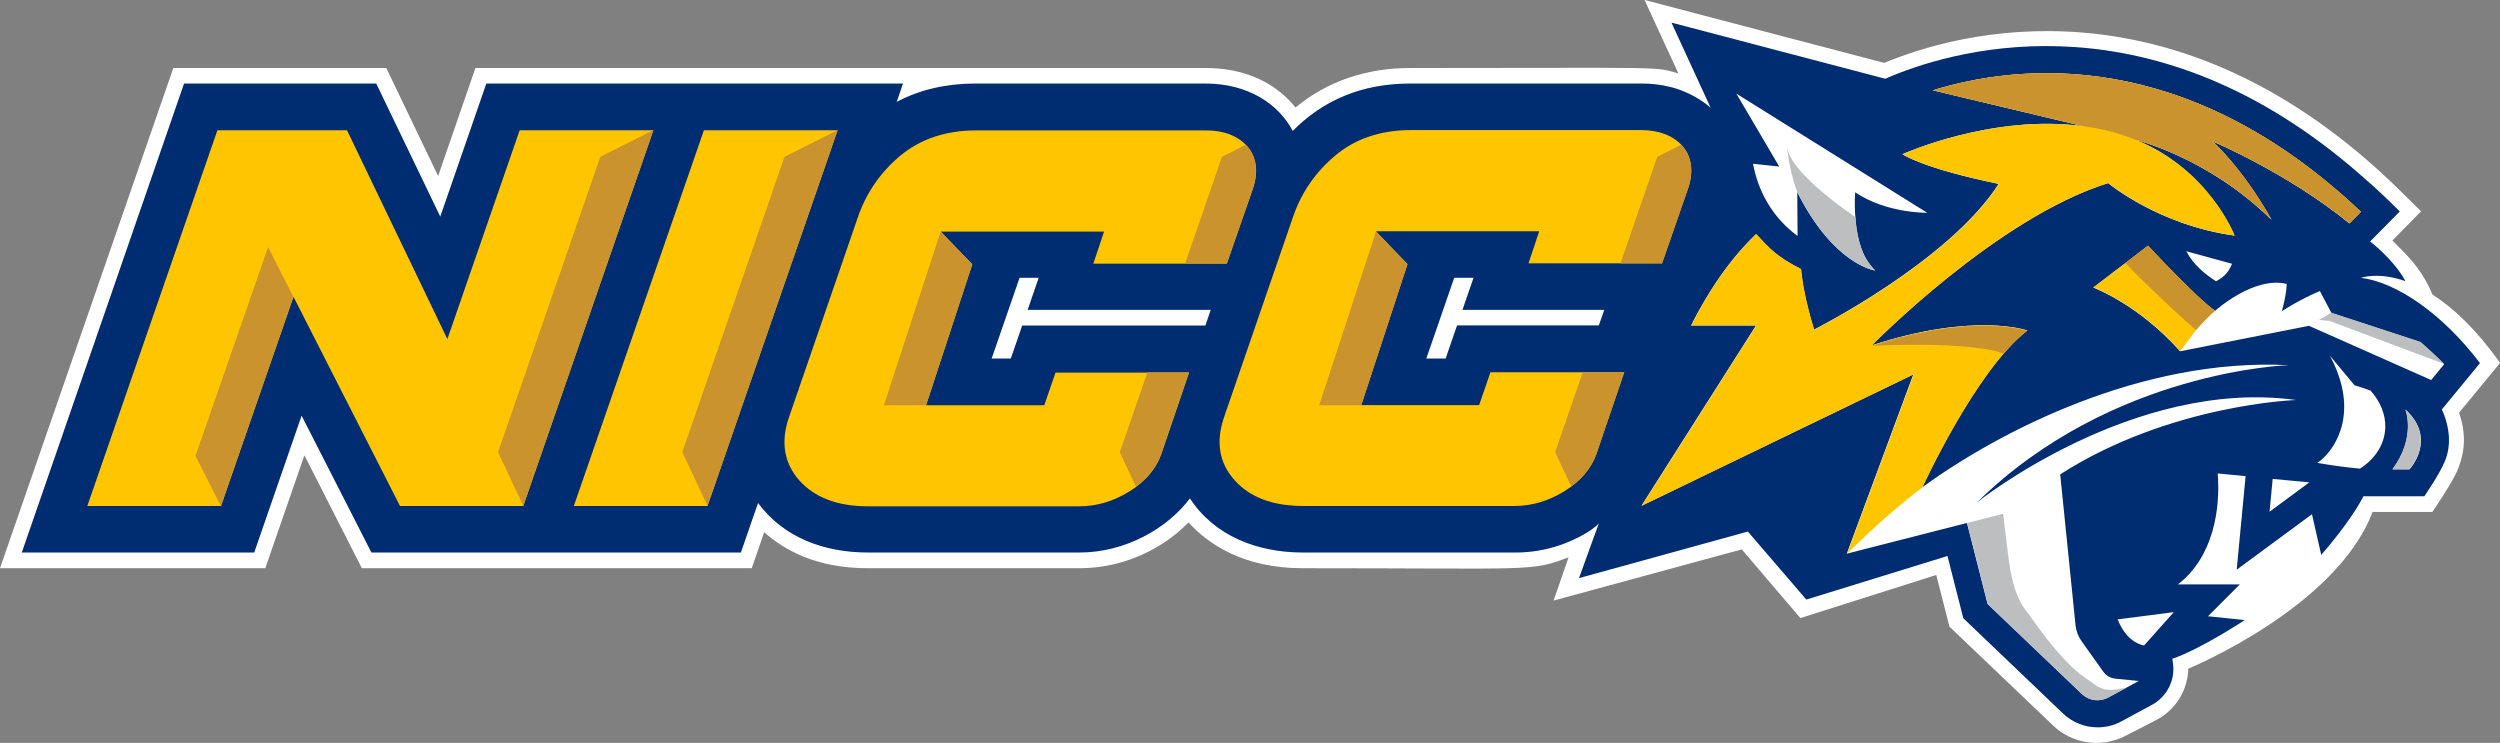 <?xml version="1.0" encoding="UTF-8"?><svg id="a" xmlns="http://www.w3.org/2000/svg" width="151.44" height="45" viewBox="0 0 151.44 45"><rect x="0" y="0" width="151.44" height="45" fill="#808080" stroke="none"/><path d="M151.44,21.97c-1.49-2.08-2.83-3.31-4.09-4.13-.53-1.28-1.25-2.1-2.03-2.87l-.4-.4,1.74-1.77-1.24-1.22c-13.67-13.47-27.05-9.54-31.28-7.77l-10.9-2.86h0s-3.61-.95-3.61-.95h0s-.01,0-.01,0l2.05,4.45c-1.51-.44-.63-.33-16.23-.33-2.71,0-5.05.81-6.96,2.39-1.36-1.67-3.31-2.39-5.44-2.39H28.8l-2.26,6.54-3.14-6.54h-12.9L0,34.42h16.07l2.37-6.84,3.48,6.84h23.62s.75-2.18.75-2.18c1.25,1.11,3.2,2.18,6.27,2.18h12.81c1.79,0,3.49-.5,5.05-1.49.6-.38,1.11-.82,1.58-1.28,1.16,1.28,3.29,2.77,6.9,2.77,14.13,0,13.77.22,16.12-.66l-.91,2.62,9.12-2.48h0l2.28-.62,3.55,4.16,8.23-2.61.8,3.13,6.28,5.99c1.17,1.12,2.93,1.37,4.37.63l1.87-.96c1.11-.57,1.85-1.69,1.94-2.94v-.17c.05-.02,8.99-3.71,11.17-9.5h-.01s3.63,0,3.63,0c0,0,1.27-1.84,1.57-2.63.44-1.14.46-2.19.05-3.38l2.48-3.01Z" style="fill:#fff;"/><path d="M150.23,22c-2.24-2.96-5.03-4.9-7.21-5.17,0,0,1.04-.38,2.69.2-.48-.93-1.55-1.96-2.14-2.4l1.8-1.82-.59-.58c-.67-.66-1.34-1.25-2.01-1.83-.34-.29-.67-.57-1.01-.84-12.36-9.98-23.78-6.44-27.56-4.79l-12.95-3.4,2.37,5.15c-1.21-1.03-2.52-1.27-2.52-1.27h0c-.49-.12-1.04-.19-1.66-.19h-14.01c-2.94,0-5.28,1.01-7.12,2.87-.86-1.63-2.71-2.87-5.28-2.87h-13.94c-1.77,0-3.37.37-4.77,1.11l.38-1.11h-25.24l-2.79,8.06-3.88-8.06h-11.64L1.32,33.47h14.08l2.87-8.29,4.23,8.29h22.38l1.04-3c1.55,2.09,3.99,3,6.66,3h12.81c2.79,0,5.34-1.47,6.69-3.28,1.48,2.27,4.07,3.28,6.85,3.28h12.87c.92,0,1.82-.15,2.68-.44h0s.98-.32,1.8-.86c.02-.02.14-.09.17-.12.15-.11.29-.22.41-.34-.07.14,0-.02-1.21,3.31l10.23-2.82,3.54,4.12,8.55-2.64.96,3.77,6.05,5.78c.58.55,1.33.83,2.09.83.48,0,.97-.11,1.41-.35l1.83-.99c.96-.49,1.49-1.55,1.31-2.61l-.03-.2c1.76-.61,4.39-2.35,4.39-2.35l-2.23-.23,1.93-1.93h-3.75c2.18-1.68,2.58-4.64,2.41-6.72l1.69.16-.54,5.67,4.56-3.36.56,2.46s1.69-1.88,2.56-3.55h3.69s.91-1.33,1.22-2.07c.41-.96.35-2.03-.16-3.19l2.32-2.82ZM73.01,19.72h-11.09l-.69,2h-1.16l1.69-4.89h1.16l-.67,1.94h11.09l-.32.94ZM88.26,19.72l-.69,2h-1.17l1.69-4.89h1.17l-.67,1.94h8.59l-.33.94h-8.59ZM116.76,12.89s-2.47.05-4.38-1.24c0,0-.18,2.12.47,3.65.11.26.25.5.42.72.1.13.2.27.33.37,0,0-2.49-.3-4.73-4.75l.02,2.65c-2.29-1.66-2.63-4.09-2.7-4.37l1.59.17-2.6-4.42,11.58,7.23ZM129.88,39.1s-1.02-.1-1.6-1.58l3.4-.44-1.8,2.02ZM124.8,28.75l.93,9.15c.04.33.16.65.35.92l1.33,1.87c.17.24.44.39.73.42l1.42.14-1.87,1.01c-.52.27-1.14.19-1.57-.21l-5.72-5.46-1.25-4.91-7.28,1.86,4.03-10.86-12.67,6.12-3.8,1.84,3.8-5.98,3.14-4.94h-3.93c.25-.52.52-1,.79-1.46.9-1.54,1.93-2.91,3.14-4.08.75.79,1.13,1.31,2.72,2.12.07.73.26,1.93.79,3.67,0,0,8.17-4.12,11.19-8.83-4.67-.96-5.83-1.8-5.83-1.8,0,0,5.44-2.46,10.98-1.69l-9.14-2.18c5.12-1.58,15.27-2.73,25.92,7.36l-.69.7c-3.73-3.05-8.31-4.98-8.31-4.98,0,0,1.8,1.59,3.58,4.75-3.85-3.79-8.25-4.84-8.25-4.84,4.47,1.79,6.02,5.81,6.02,5.81-4.6-.63-7.65-3.18-7.65-3.18-6.76,2.1-14.32,9.83-14.32,9.83,6.25-2.04,9.41-.9,9.41-.9-3.11,2.4-6.35,9.5-6.35,9.5,4.64-3.38,13.28-7.86,22.2-7.4,0,0-10.73.3-18.88,8.31,0,0,9.44-7.56,19.33-6.2,0,0-7.66.25-14.3,4.51ZM135.21,15.98c-.21.47-.38.73-.97,1.06-.65-.42-1.38-1-1.8-1.82l2.78.76ZM137.48,31l.19-1.99,2.22.21-2.41,1.78ZM142.97,28.39c-.74-.07-1.56-.17-2.6-.35,0,0,.15-.09.35-.28,0,0,2.24-1.87.8-5.4-.11-.26-.23-.53-.38-.81l1.49,1.79s.43.12.97.32c.59.67.92,1.44.89,2.26-.04,1.01-.62,1.88-1.52,2.46ZM145.95,28.43h-1.02c1.46-1.97.78-3.63.78-3.63,1.96,1.8.25,3.63.25,3.63ZM139.9,19.73l-7.84,1.55c-2.53-2.85-5.26-3.86-5.26-3.86.42-.31,3.31-2.52,3.31-2.52,0,0,3,3.23,4.06,3.94,0,0,2.34-2.13,4.35-1.64-.03.78-.3,1.66-.3,1.66,0,0,.96-.66,2.31-1.23l.7,1.33,5.4,1.77c.14.11,1.07.95,1.43,1.33l-.79.96-7.37-3.27Z" style="fill:#002d72;"/><path d="M90.3,22.55h8.09l-1.68,4.93c-.31.89-.95,1.65-1.92,2.26-.96.6-1.98.91-3.05.91h-12.81c-1.83,0-3.23-.53-4.15-1.57-.95-1.06-1.15-2.37-.6-3.9l4.15-12.05c.5-1.46,1.36-2.71,2.57-3.72,1.22-1.02,2.76-1.53,4.57-1.53h13.94c1.1,0,1.94.33,2.51.97h0c.56.63.68,1.56.34,2.55l-1.58,4.55h-8.09l.65-1.94h-9.89s1.91,1.99,1.91,1.99l-2.8,8.54s7.14,0,7.14,0l.69-2ZM42.64,7.89l-7.88,22.76h8.1l7.88-22.76h-8.1ZM63.24,24.55s-7.13,0-7.14,0l2.8-8.54-1.91-1.98h9.89s-.65,1.94-.65,1.94h8.09l1.58-4.55c.34-.99.22-1.92-.34-2.55h0c-.57-.64-1.41-.97-2.51-.97h-13.94c-1.81,0-3.35.52-4.57,1.53-1.21,1.01-2.07,2.26-2.57,3.72l-4.15,12.05c-.55,1.52-.34,2.84.6,3.9.93,1.04,2.32,1.57,4.15,1.57h12.81c1.07,0,2.09-.31,3.05-.91.97-.61,1.61-1.37,1.92-2.26l1.68-4.93h-8.09l-.69,2ZM31.48,7.89l-4.38,12.65-6.08-12.65h-7.85l-7.88,22.76h8.1l4.39-12.67,6.45,12.67h7.47l7.88-22.76h-8.1ZM143.02,12.83c-10.65-10.08-20.81-8.94-25.92-7.36l9.14,2.18c-5.53-.78-10.98,1.69-10.98,1.69,0,0,1.16.84,5.83,1.8-3.02,4.71-11.19,8.83-11.19,8.83-.53-1.74-.73-2.93-.79-3.67-1.48-.74-1.96-1.31-2.72-2.12-1.56,1.5-2.86,3.36-3.93,5.53h3.93l-6.94,10.93,16.47-7.96-4.03,10.86s2.21-2.25,4.57-4.02c0,0,0,0,0,0,0,0,3.24-7.1,6.35-9.5,0,0-3.16-1.13-9.41.9,0,0,7.56-7.73,14.32-9.83,0,0,3.05,2.55,7.65,3.18,0,0-1.55-4.03-6.02-5.81,0,0,4.39,1.05,8.25,4.84-1.78-3.16-3.58-4.75-3.58-4.75,0,0,4.58,1.93,8.31,4.98l.69-.7ZM130.11,14.89s0,0,0,0c0,0-3.08,2.36-3.3,2.52,0,0,2.73,1.01,5.26,3.86h0s.96-1.28.95-1.27c.32-.37.71-.79,1.16-1.18-1.06-.71-4.06-3.94-4.06-3.94Z" style="fill:#ffc600;"/><path d="M128.12,41.78l.71-.13-1.13.61c-.52.27-1.14.19-1.57-.21l-5.72-5.46-1.25-4.91,2.18-.56.31,2.54c.15,1.24.42,2.63,1.25,3.55.97,1.38,1.88,2.59,3.05,3.59l1,.71c.34.24.76.33,1.17.26ZM146.62,20.71l-5.4-1.77h0s-.74.44-.74.44l.63.06,6.93,2.6h0c-.36-.38-1.29-1.22-1.43-1.33ZM113.27,16.01c-.17-.22-.31-.45-.42-.72-.29-.68-.41-1.47-.46-2.14-1.75-1.21-3.93-2.96-4.14-4.22.1.9.29,1.8.62,2.7,2.24,4.45,4.73,4.75,4.73,4.75-.13-.1-.23-.24-.33-.37ZM145.7,24.8s.68,1.66-.78,3.63h1.02s1.72-1.83-.25-3.63Z" style="fill:#bcbec0;"/><path d="M122.8,20.04c-.47.36-.95.84-1.42,1.38-2.13-.79-7.99-.47-7.99-.47h0c6.25-2.04,9.41-.9,9.41-.9ZM130.11,14.89s-1.19.91-1.36,1.04c.82.86,2.2,2.23,4.27,4.07.32-.37.71-.79,1.16-1.18-1.06-.71-4.06-3.94-4.06-3.94ZM129.4,8.49c.12.05.23.1.35.15h0c-.11-.05-.23-.1-.35-.15ZM143.02,12.83c-10.65-10.08-20.81-8.94-25.92-7.36l9.13,2.18c1.1.15,2.16.42,3.16.83-.01,0-.03-.01-.04-.02,0,0,4.39,1.05,8.25,4.84-1.78-3.16-3.58-4.75-3.58-4.75,0,0,4.58,1.93,8.31,4.98l.69-.7ZM53.54,24.55h2.55l2.8-8.54-1.91-1.98-3.44,10.53ZM41.33,27.39l1.53,3.25,7.88-22.76-3.22,1.62-6.19,17.89ZM11.84,27.62l1.54,3.03,4.39-12.67-1.53-3.01-4.4,12.65ZM30.17,27.39l1.53,3.25,7.88-22.76-3.22,1.62-6.19,17.89ZM67.83,27.39l.98,2.08c.75-.56,1.27-1.23,1.53-1.99l1.68-4.93h-2.51l-1.68,4.85ZM75.55,8.85s-.05-.05-.08-.08l-1.45.73-2.23,6.46h2.52l1.58-4.55c.34-.99.22-1.92-.34-2.55h0ZM101.92,8.85s-.05-.05-.08-.08l-1.45.73-2.23,6.46h2.52l1.58-4.55c.34-.99.22-1.92-.34-2.55h0ZM94.2,27.39l.98,2.08c.75-.56,1.27-1.23,1.53-1.99l1.68-4.93h-2.51l-1.68,4.85ZM79.91,24.55h2.55l2.8-8.54-1.91-1.98-3.44,10.53Z" style="fill:#ca932e;"/></svg>